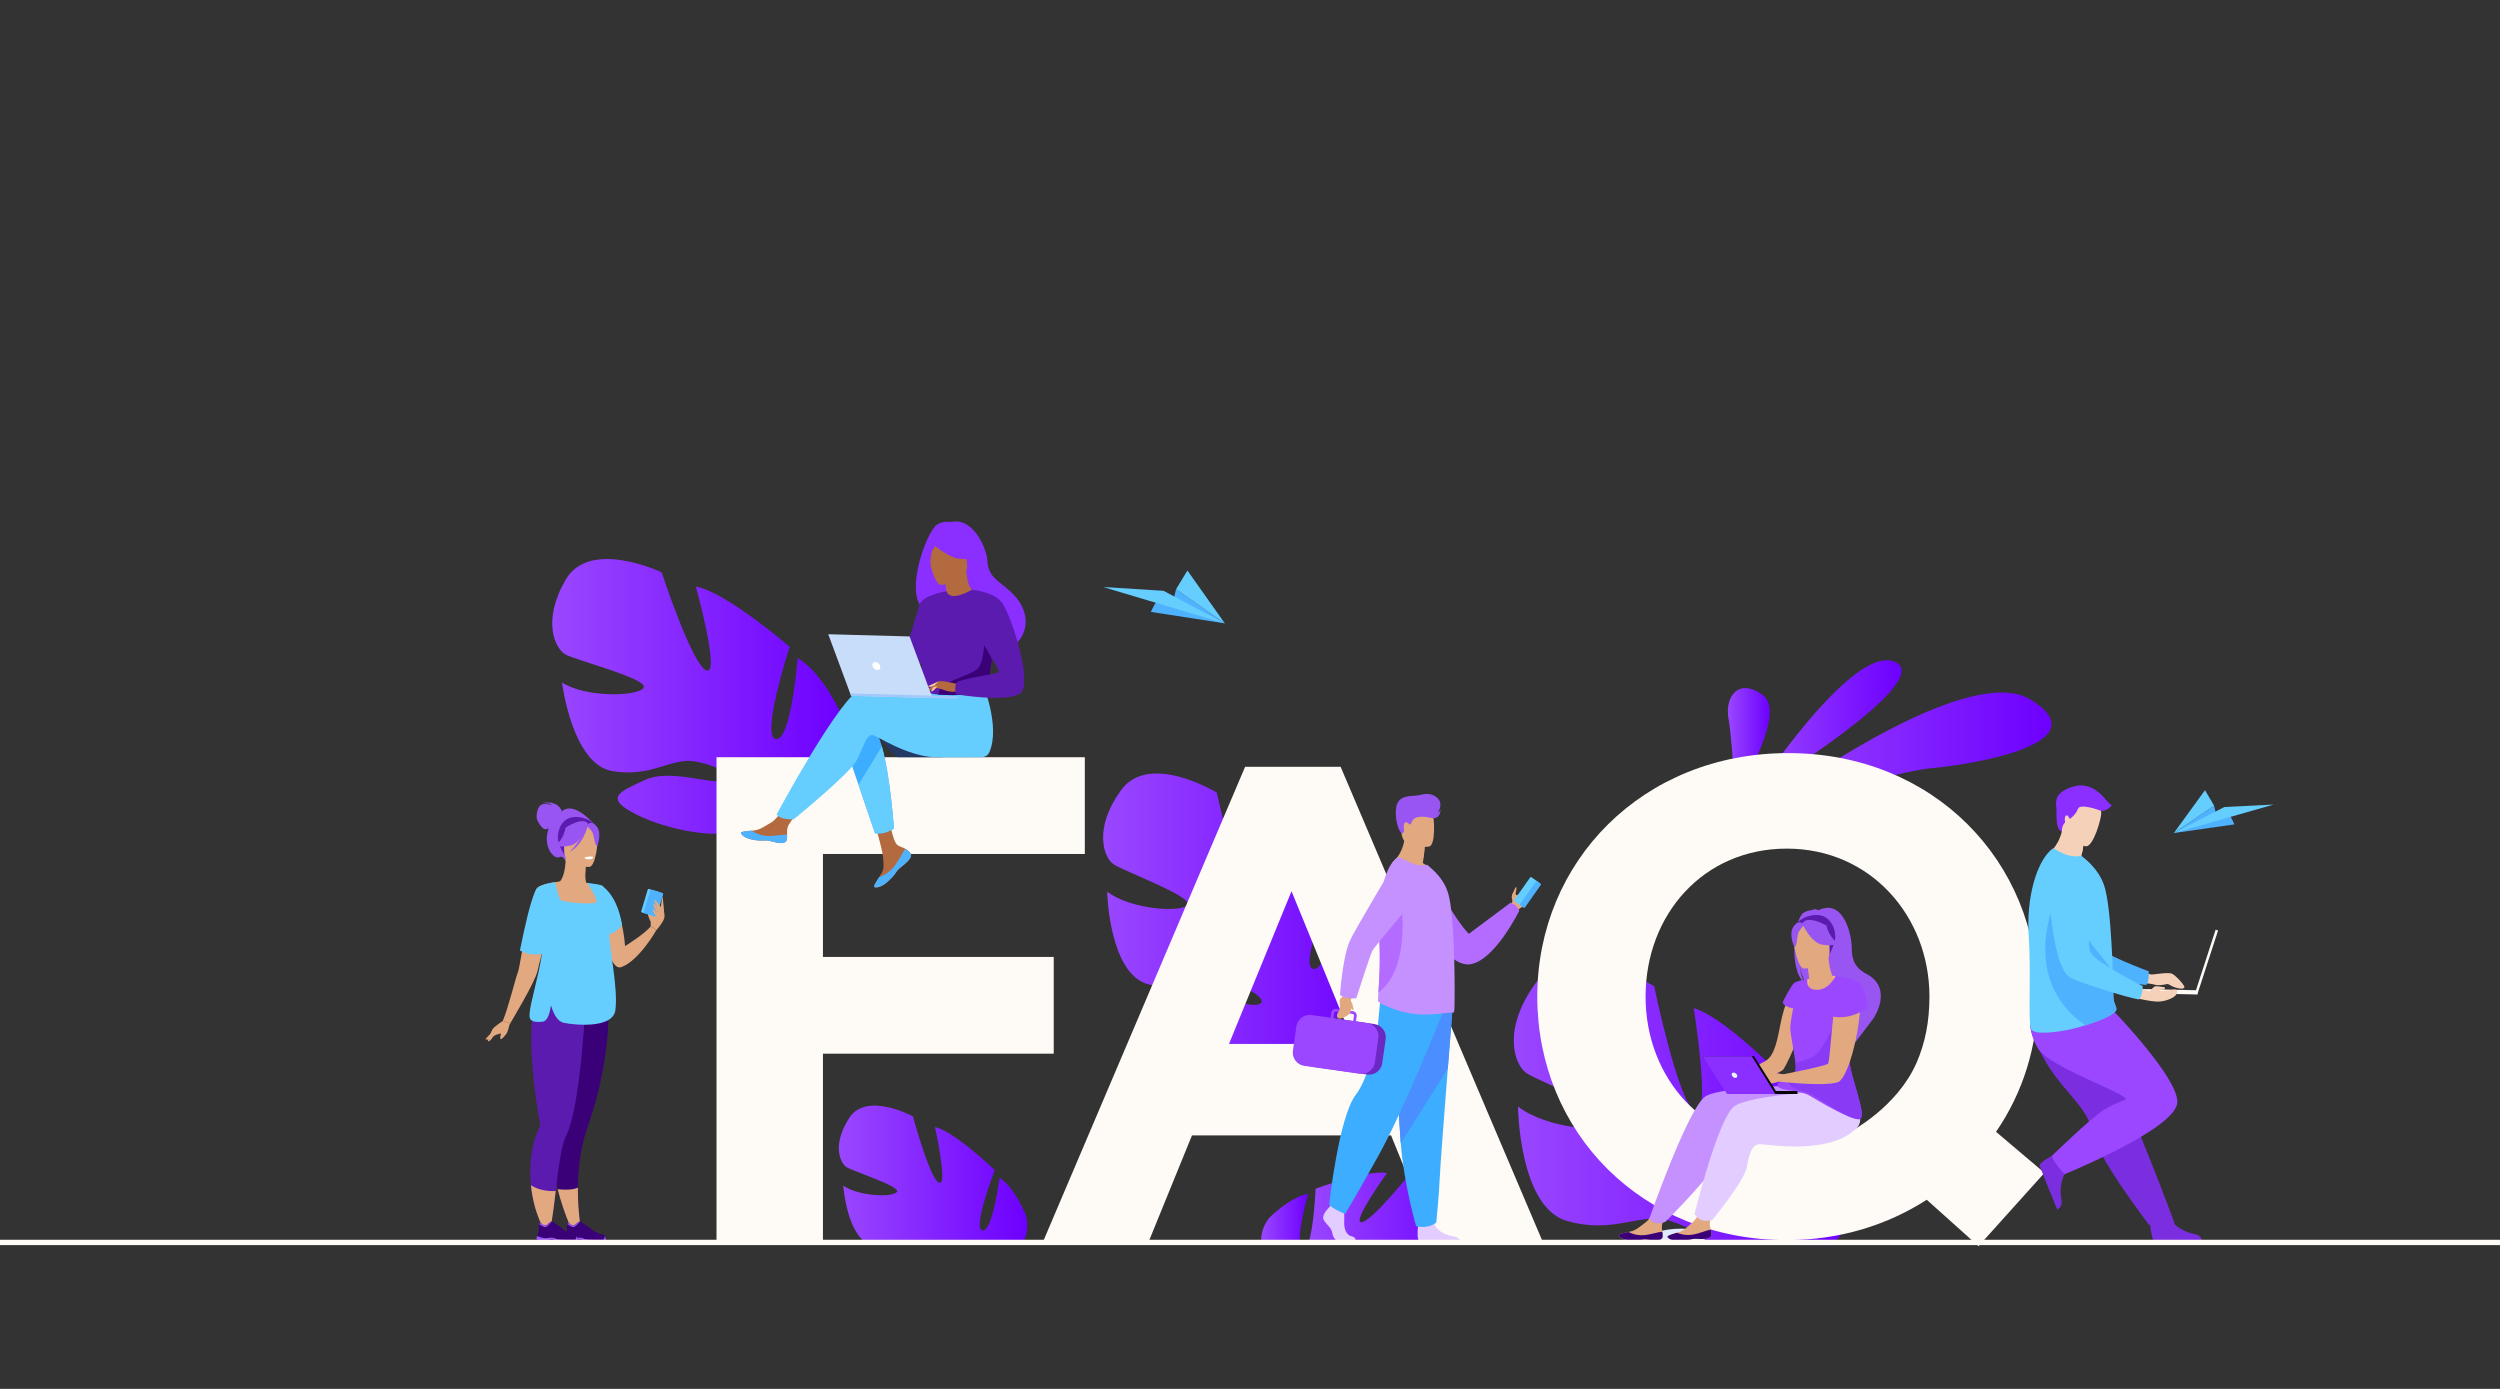 <?xml version="1.0" encoding="UTF-8"?><svg id="a" xmlns="http://www.w3.org/2000/svg" xmlns:xlink="http://www.w3.org/1999/xlink" viewBox="0 0 3600 2000"><rect x="0" y="0" width="3600" height="2000" fill="#333333" stroke="none"/><defs><linearGradient id="b" x1="2526.58" y1="1046.14" x2="2738.21" y2="1046.14" gradientUnits="userSpaceOnUse"><stop offset="0" stop-color="#9a47ff"/><stop offset="1" stop-color="#6d00ff"/></linearGradient><linearGradient id="c" x1="2521.23" y1="1087.67" x2="2954.22" y2="1087.67" xlink:href="#b"/><linearGradient id="d" x1="2488.1" y1="1067.5" x2="2548.37" y2="1067.5" xlink:href="#b"/><linearGradient id="e" x1="1207.97" y1="1690.5" x2="1479.31" y2="1690.5" xlink:href="#b"/><linearGradient id="f" x1="795.22" y1="1042.92" x2="1214.56" y2="1042.92" xlink:href="#b"/><linearGradient id="g" x1="1588.46" y1="1362.18" x2="1988.67" y2="1362.18" xlink:href="#b"/><linearGradient id="h" x1="1816.13" y1="1754.72" x2="1883.69" y2="1754.72" xlink:href="#b"/><linearGradient id="i" x1="1883.77" y1="1739.19" x2="2116.55" y2="1739.19" xlink:href="#b"/><linearGradient id="j" x1="2179.84" y1="1589.12" x2="2669.17" y2="1589.12" xlink:href="#b"/></defs><path d="M2526.58,1141.53s141.82-216.56,202.54-188.22c60.72,28.34-202.54,188.22-202.54,188.22Z" fill="url(#b)"/><path d="M2521.23,1178.03s304.03-231.88,403.3-170.34c99.27,61.54-76.68,92.39-143.08,98.49-66.4,6.1-260.21,71.85-260.21,71.85Z" fill="url(#c)"/><path d="M2498.22,1144.15s-.41-8.93-1.17-21.95c-1.49-25.42-4.3-66.45-8.01-87.3-5.6-31.53,14.25-59.52,49.18-34.28,34.93,25.24-31.44,132.51-31.44,132.51l-8.56,11.02Z" fill="url(#d)"/><path d="M1473.11,1788.94l-138.55-.37c-4.43-.73-8.73-.62-13.07-.04l-75.92-.2c-27.06-20.08-31.24-81.09-31.24-81.09,22.75,16.16,72.75,17.06,77.35,8.9,4.61-8.16-62.92-29.32-72.54-35.37-9.62-6.05-21.09-33.02,3.99-71.22,25.09-38.2,91.53-1.92,91.53-1.92,0,0,23.99,89.1,37.4,95.42,13.4,6.32-5.64-80.18-5.64-80.18,27.93,6.25,86.05,62.04,86.05,62.04,0,0-32.41,84.15-17.86,86.99,14.54,2.83,24.89-75.98,24.89-75.98,23.63,16.45,38.06,55.02,38.06,55.02,3.7,15.49,1.23,27.99-4.45,38.01Z" fill="url(#e)"/><path d="M814.67,834.59c34.79-59.77,138.15-10.37,138.15-10.37,0,0,43.53,132.67,64.29,141.13,20.76,8.46-15.07-120.69-15.07-120.69,42.71,7.17,135.08,86.72,135.08,86.72,0,0-42.1,129.8-19.89,132.89,22.21,3.09,31.42-116.83,31.42-116.83,37.04,22.92,62,80.03,62,80.03,26.42,89.19-89.47,118.5-89.47,118.5,0,0-13.62,45.3.5,105.25h0s3.76,11.38,5.81,29.56l-10.98-2.95c-.11-3.19-.33-6.3-.69-9.33,0-.02,0-.04,0-.05,0-.04-.01-.09-.02-.13-.3-1.9-.73-4.61-1.28-7.91,0,0,0,0,0-.01,0,0,0-.01,0-.02-1.59-7.47-2.55-12.93-3.04-16.82,0-.01,0-.02,0-.04-4.51-23.32-11.77-54.09-19.92-62.32,0,0,1.68-1.38,3.71-4.41-1.18,1.4-2.41,2.87-3.71,4.41-29.63,35.23-125.44,16.67-174.93-8.16-49.48-24.83-22.68-33.46,11.96-49.85,34.65-16.39,92.04,5.82,112.02,1.11,19.99-4.71-3-20.97-38.64-27.67-35.64-6.7-62.48,23.52-120.33,13.72-57.85-9.79-72.29-127.44-72.29-127.44,35.7,22.56,111.3,19.85,117.6,7.14,6.3-12.71-97.47-39.17-112.5-47.53-15.03-8.36-34.57-48.18.22-107.94Z" fill="url(#f)"/><path d="M1614.41,1137.73c40.39-55.66,137.73,3.54,137.73,3.54,0,0,29.82,135.62,49.51,146.06,19.7,10.45-2.85-120.93-2.85-120.93,41.55,11.36,124.99,99.3,124.99,99.3,0,0-54.63,124.23-32.96,129.5,21.67,5.28,42.76-112.46,42.76-112.46,34.36,26.38,53.35,85.38,53.35,85.38,17.23,90.88-100.36,108.32-100.36,108.32,0,0-18,43.46-10.02,104.19h0s2.59,11.64,2.8,29.83l-10.57-4.02c.21-3.16.3-6.27.25-9.3,0-.02,0-.04,0-.06,0-.04,0-.09,0-.13-.1-1.91-.26-4.63-.48-7.96,0,0,0,0,0-.01,0,0,0,0,0-.02-.83-7.55-1.23-13.05-1.33-16.95,0-.01,0-.03,0-.04-2.13-23.53-6.24-54.69-13.48-63.65,0,0,1.8-1.2,4.11-3.99-1.31,1.27-2.67,2.6-4.11,3.99-32.84,31.9-125.79,3.96-172.27-25.55-46.48-29.51-19.1-35.37,16.82-48.13,35.92-12.76,90.48,14.95,110.73,12.29,20.24-2.66-.88-21.05-35.47-31.24-34.59-10.19-64.18,17.03-120.43,1.56-56.26-15.47-58.8-133.32-58.8-133.32,33.06,25.89,108.15,30.76,115.65,18.81,7.5-11.94-92.53-48.49-106.57-58.27-14.04-9.78-29.39-51.12,11.01-106.78Z" fill="url(#g)"/><path d="M1883.69,1719.05s-14.65,51.37-11.83,71.33l-55.48-.15c-1.16-11.27,1.56-23.51,10.94-36.05,0,0,28.36-29.47,56.37-35.14Z" fill="url(#h)"/><path d="M2094.11,1790.97l-210.34-.55c8.33-21.19,10.66-78.64,10.66-78.64,0,0,74.94-27.93,102.84-22.62,0,0-51.44,71.32-36.74,70.83,14.7-.48,71.68-72.2,71.68-72.2,0,0,74.84-6.87,82.64,37.82,7.01,40.12-9.27,60.38-20.74,65.35Z" fill="url(#i)"/><path d="M2535.85,1792.14l-199.1-.53c12.9-5.52,29.75-10.72,47.83-16.9,45.31-15.48,107.04,5.86,151.26,17.42Z" fill="#dfebfd"/><path d="M2637.02,1792.97l-180.22-.48c3.76-7.98-19.23-24.31-52.52-34.56-42.37-13.05-79.15,19.98-148.08.13-68.92-19.85-70.3-164.76-70.3-164.76,40.26,32.31,132.48,39.42,141.88,24.84,9.4-14.57-113.03-60.98-130.14-73.21-17.11-12.22-35.37-63.28,15.11-131.1,50.48-67.83,169.27,6.39,169.27,6.39,0,0,34.64,167.16,58.7,180.3,24.06,13.13-1.71-148.7-1.71-148.7,50.91,14.58,152.18,123.93,152.18,123.93,0,0-68.99,151.9-42.43,158.7,26.56,6.81,54.23-137.61,54.23-137.61,41.85,32.93,64.32,105.75,64.32,105.75,7.38,41.66-8.03,70.54-30.28,90.39Z" fill="url(#j)"/><path d="M937,1327.72c0-.37-5.5-11.74-3.75-12.62,1.75-.88,4.88-.74,5.25,1.25.36,1.99-1.5,11.37-1.5,11.37Z" fill="#e2a87f"/><path d="M854.93,1186.42s-32.24-38.74-49.31-13.95c0,0-12.73,5.28-17.34,26.96-4.7,22.12,10.01,38.92,17.61,34.77,4.88-2.66,8.57,5.87,8.57,5.87l40.47-53.64Z" fill="#9955f2"/><path d="M894.91,1392.58c25.63-9.44,50.32-53.31,50.32-53.31l-8.08-5.66c-6.73,9.85-37.02,28.76-37.02,28.76-.69-8.3-1.7-15.83-2.94-22.65-8.41-46.36-27.65-60.09-32.81-63-.83-.47-1.3-.66-1.3-.66,0,0,.02.34.06.99.07,1.4.24,4.21.51,8.06,2,28.7,9.85,115.37,31.27,107.47Z" fill="#e2a87f"/><path d="M809.14,1168.53s-4.34-17.34-29.8-11.92c0,0,12.19-1.54,15.53,3.16,0,0-9.66-4.42-15.71-.72-6.05,3.7-7.04,16.17-6.14,19.96s7.59,15.08,12.01,15.08,9.66-3.88,9.66-3.88l14.45-21.67Z" fill="#9955f2"/><path d="M771.03,1439.92c12.66-28.4,18.72-36.43,18.93-45.36.17-7.07-3.32-14.69-10.08-33.38-1.59-4.4-2.69-8.94-3.37-13.51-5.35-36.04,15.49-75,28.44-77.65,3.6-.95,9.71-13.97,9.64-34.95l1.62.32,27.27,5.4s-.62,8.58-.64,16.67c-.02,6.74.39,13.13,1.92,13.93,1.96.18,3.12.29,3.12.29,0,0,22.74,31.58,24.65,60.96,1.91,29.37-18.21,42.14.15,100.84,18.75,59.95-108.65,22.15-101.66,6.45Z" fill="#e2a87f"/><path d="M843.48,1240.77s-.62,8.58-.64,16.67c-15.26-.43-23.33-14.35-26.64-22.07l27.28,5.4Z" fill="#e2a87f"/><path d="M813.39,1232.4s-8-12.64-9.92-23.44c-1.37-7.72,2.56-36.31,31.3-32.19,0,0,8.35.82,16.19,6.12,6.24,4.21,15.24,13.31,5.18,38.27l-2.62,8.43-40.13,2.82Z" fill="#5c1baf"/><path d="M848.58,1248.43s-36.11.6-36.14-21.9c-.02-22.49-4.7-37.56,18.35-38.9,23.06-1.33,27.54,7.25,29.38,14.75,1.83,7.51-2.2,45.31-11.59,46.04Z" fill="#e2a87f"/><path d="M847.24,1187.08s-9.89,26.39-25.06,30.29c-15.17,3.9-21.76-.16-21.76-.16,0,0,11.64-9.25,14.05-25.39,0,0,25.3-17.3,32.76-4.74Z" fill="#9955f2"/><path d="M844.79,1189.23s7.38,5.89,9.18,11.62c1.8,5.73,2.61,17.52,6.05,17.12,0,0,7.45-17.94-.92-28.08-8.88-10.76-14.31-.65-14.31-.65Z" fill="#9955f2"/><path d="M803,1712.42c9.08,36.14,22.76,63.85,22.76,63.85l11.91-.82s-5.84-27.78-5.5-65.32c.24-26.24,3.48-57.26,13.85-86.87,35.63-101.76,29.87-175.82,29.87-175.82l-67.01,7.84-3.12.36c-.28,30.77-1.07,72.55-1.77,105.23-.61,29.38-1.15,51.39-1.15,51.39-12.88,27.75-8.2,66.91.16,100.17Z" fill="#3a0078"/><path d="M724.07,1470.08l10.84,3.25s35.76-59.34,39.01-74.78c1.06-5.03,3.66-15.08,6.7-26.35,6.28-23.34,14.38-51.9,14.38-51.9l2.67-11.56,9.1-39.42s-17.43,1.78-27.63,6.04c-3.38,1.41-5.95,3.09-6.85,5.06-7.49,16.47-14.97,58.03-20.22,87.68-2.93,16.52-5.16,29.35-6.33,32.07-3.25,7.58-13.19,49.31-21.68,69.9Z" fill="#e2a87f"/><path d="M764.56,1706.65c3.85,41.12,20.82,67.7,20.82,67.7l5.69,4.14s5.38-28.97,9.19-63.43c3.63-32.76,8.61-67.42,14.23-78,22.35-41.96,29.07-200.37,29.07-200.37l-67.94-3.37c-6.83,11.49-9.81,30.33-10.52,51.75-1.79,54.06,10.92,124.56,12.82,134.75,0,0,0,.01,0,.03.15.79-.08,1.56-.45,2.28-13.52,26.76-15.47,57.37-12.93,84.53Z" fill="#5c1baf"/><path d="M846.17,1190.12s-7.04,27.64-26.19,36.49c0,0,19.15-16.98,20.77-35.22,1.63-18.24,5.42-1.27,5.42-1.27Z" fill="#9955f2"/><path d="M762.51,1460.42c-.12,2.29,0,4.12.42,5.43,1.45,4.55,6.41,6.62,18.41,5.38,7.33-.76,10.61-13.06,12.06-23.54,4.41,15,10.57,23.42,18.55,25.19,11.64,2.59,70.33,9.72,74.17-18.18,4.23-30.69-8.43-85.02-9.12-114.32,1.73-10.39,2.32-19.4,2.13-27.15-.49-20.87-6.61-32.57-11.32-37.28-1.33-1.02-2.67-1.66-8.02-2.58-2.74-.47-6.53-1-11.9-1.71,0,0-2.19-.25-2.14-.17.99,1.78,14.29,21.9,13.25,27.08-1.09,5.42-48.23.54-51.48-2.44-3.25-2.98-8.4-25.8-8.4-25.8,0,0-16.69,1.82-24.86,7.76,0,0,.03.04.09.11-.99.71-1.72,1.46-2.15,2.26-8.71,16.59-17.41,58.45-23.53,88.31,14.83,8.17,27.79,5.74,31.81,4.66-5.26,34.39-17.18,71.31-17.96,86.98Z" fill="#66cdff"/><path d="M937.15,1333.62c0-1.12-.93-17.25,1.94-20.63,2.87-3.39,8.73-8.21,10.58-8.06,1.84.15,9.05,9.73,6.89,17.07-2.17,7.34-11.32,17.28-11.32,17.28l-8.08-5.66Z" fill="#e2a87f"/><path d="M924.24,1313.96l16.2,4.85c.7.21,1.43-.19,1.64-.88l9.4-31.36c.21-.7-.19-1.43-.88-1.64l-16.2-4.85c-.7-.21-1.43.19-1.64.88l-9.4,31.36c-.21.7.19,1.43.88,1.64Z" fill="#66cdff"/><path d="M928.33,1315.19l15.16,4.54c.98.3,2.02-.26,2.32-1.25l9.09-30.32c.29-.98-.26-2.02-1.25-2.32l-15.16-4.54c-.98-.29-2.02.26-2.32,1.25l-9.09,30.32c-.3.98.26,2.02,1.25,2.31Z" fill="#4fb2ff"/><path d="M764.56,1706.65c3.85,41.12,20.82,67.7,20.82,67.7l5.79,5.27s5.28-30.11,9.09-64.57c-4.02.29-21.71.94-35.7-8.41Z" fill="#e2a87f"/><path d="M803,1712.42c9.08,36.14,22.76,63.85,22.76,63.85l11.91-.82s-5.84-27.78-5.5-65.32c-4.04,2.04-12.38,4.1-29.17,2.3Z" fill="#e2a87f"/><path d="M818.91,1786.26h7.6c2.55-.4,4.43-1.14,7.04-1.48,3.97-.52,5.79,1.11,6.16,1.48.05.05.07.08.07.08h32.3c.81-1.16.03-3.85-.73-5.83-.51-1.34-1.64-2.36-3.02-2.76-3.42-.99-10.18-1.88-16.36-7.47-3.48-3.14-16.8-11.56-16.8-11.56l-.07-.02c-.29,0-1.69.43-7.74,5.55-3.13,2.64-8.47-3.73-8.47-3.73,0,0-1,.83-1.75,2.37-.6,1.22-1.04,2.89-.69,4.96.48,2.91-1.07,8.32-2.31,11.98-.75,2.22-1.39,3.79-1.39,3.79,0,0-.36,1.83,6.18,2.64Z" fill="#3a0078"/><path d="M817.13,1762.89c1.82,1.28,5.65,3.8,8.19,4.13,3.43.45,9.85-8.31,9.85-8.31l-.07-.02c-.29,0-1.69.43-7.74,5.55-3.13,2.64-8.47-3.73-8.47-3.73,0,0-1,.83-1.75,2.37Z" fill="#9955f2"/><path d="M818.91,1786.26h7.6c2.55-.4,4.43-1.14,7.04-1.48,3.97-.52,5.79,1.11,6.16,1.48.05.05.07.08.07.08h32.3c.81-1.16.03-3.85-.73-5.83-.98-.87-1.26,3.79-1.8,4.53-.54.74-26.35.27-27.84-.81-1.49-1.08-5.96-2.98-12.19-1.49-5.42,1.3-13.42-2.03-15.39-2.91-.75,2.22-1.39,3.79-1.39,3.79,0,0-.36,1.83,6.18,2.64Z" fill="#9955f2"/><path d="M778.34,1786.26h7.6c2.55-.4,4.43-1.14,7.04-1.48,3.97-.52,5.79,1.11,6.16,1.48.05.05.07.08.07.08h32.29c.81-1.16.03-3.85-.73-5.83-.51-1.34-1.64-2.36-3.02-2.76-3.42-.99-10.18-1.88-16.36-7.47-3.48-3.14-16.8-11.56-16.8-11.56l-.07-.02c-.29,0-1.69.43-7.74,5.55-3.13,2.64-8.47-3.73-8.47-3.73,0,0-1,.83-1.75,2.37-.6,1.22-1.04,2.89-.69,4.96.48,2.91-1.07,8.32-2.31,11.98-.75,2.22-1.39,3.79-1.39,3.79,0,0-.36,1.83,6.18,2.64Z" fill="#3a0078"/><path d="M776.56,1762.89c1.82,1.28,5.65,3.8,8.19,4.13,3.43.45,9.85-8.31,9.85-8.31l-.07-.02c-.29,0-1.69.43-7.74,5.55-3.13,2.64-8.47-3.73-8.47-3.73,0,0-1,.83-1.75,2.37Z" fill="#9955f2"/><path d="M778.34,1786.26h7.6c2.55-.4,4.43-1.14,7.04-1.48,3.97-.52,5.79,1.11,6.16,1.48.05.05.07.08.07.08h32.29c.81-1.16.03-3.85-.73-5.83-.98-.87-1.26,3.79-1.8,4.53-.54.74-26.35.27-27.84-.81-1.49-1.08-5.96-2.98-12.19-1.49-5.42,1.3-13.42-2.03-15.39-2.91-.75,2.22-1.39,3.79-1.39,3.79,0,0-.36,1.83,6.18,2.64Z" fill="#9955f2"/><path d="M865.79,1275.01s22.52,11.33,30.02,57.07c0,0-7.38,10.11-17.77,13.09-1.48.43-3.03.71-4.63.79-12.76.68-7.63-70.95-7.63-70.95Z" fill="#66cdff"/><path d="M951.39,1306.16s-6.96-10.71-8.66-10.11c-2.43.85,6.31,14.44,6.31,14.44,0,0-6.48-10.16-7.49-9.39-2.3,1.74,1.36,8.12,5,13.01,0,0-6.51-5.96-6.72-4.89-.74,3.76,7.15,12.88,7.15,12.88l4.41-10.08v-5.86Z" fill="#e2a87f"/><path d="M956.61,1316.1c-.34-1.31-2.04-26.89-2.76-24.46-.73,2.43-2.46,15.84-2.46,15.84l5.22,8.62Z" fill="#e2a87f"/><path d="M841.53,1235.08s.62,2.65,7.22,2.24c0,0,5.54-.34,5.37-3.25,0,0-5.37-2.07-12.59,1.01Z" fill="#fff"/><path d="M724.07,1470.08s-13.08,8.69-15.08,12.36c-2,3.66-6.66,17.16-6.66,17.16,0,0,3.33.5,6.66-5.33,3.33-5.83,14.33-5.33,17.99-8.5,3.66-3.17,7.93-12.44,7.93-12.44l-10.84-3.25Z" fill="#e2a87f"/><path d="M733.48,1476.2s-2.17,10.24-4.84,13.24c-2.67,3-6.33,8-7.83,6.66-1.5-1.33,1.67-12.49,1.67-12.49l11-7.4Z" fill="#e2a87f"/><path d="M710.82,1483.6c-.33.5-11.83,12.72-11.83,12.72,0,0,4.16,1.89,5.33,0,1.17-1.89,6.5-12.72,6.5-12.72Z" fill="#e2a87f"/><polygon points="1657.19 881.12 1763.78 897.67 1693.52 848.5 1689.73 863.94 1663.7 868.32 1657.19 881.12" fill="#4fb2ff"/><polygon points="1763.78 897.67 1675.49 850.77 1588.46 845.32 1763.78 897.67" fill="#66cdff"/><polygon points="1693.52 848.5 1763.78 897.67 1709.86 821.52 1693.52 848.5" fill="#66cdff"/><polygon points="3217.64 1187.1 3130.37 1199.55 3188.28 1160.08 3191.23 1172.73 3212.45 1176.58 3217.64 1187.1" fill="#4fb2ff"/><polygon points="3130.37 1199.55 3202.99 1162.11 3274.17 1158.53 3130.37 1199.55" fill="#66cdff"/><polygon points="3188.28 1160.08 3130.37 1199.55 3175.2 1137.86 3188.28 1160.08" fill="#66cdff"/><path d="M1031.79,1090.4h530.37v139.31h-377.13v148.27h332.35v139.31h-332.35v269.67h-153.24v-696.55Z" fill="#fefaf6"/><path d="M1792.95,1104.2h137.55l290.59,682.89h-155.95l-61.99-152.08h-286.72l-61.99,152.08h-152.08l290.59-682.89ZM1949.87,1503.27l-90.08-219.88-90.08,219.88h180.17Z" fill="#fefaf6"/><path d="M2774.52,1727.63c-57.15,36.81-125.92,58.12-201.48,58.12-209.22,0-359.36-155.95-359.36-350.64s152.07-350.65,361.3-350.65,359.36,155.95,359.36,350.65c0,70.71-21.31,138.51-60.06,194.69l69.74,59.09-94.93,105.58-74.58-66.83ZM2664.1,1629.8s67.68-34.82,95.89-99.77c12.27-28.24,18.4-59.09,18.4-94.93,0-116.24-85.24-213.1-205.35-213.1s-203.41,94.93-203.41,213.1,85.24,213.1,205.35,213.1c32.93,0,62.96-6.78,89.11-18.4Z" fill="#fefaf6"/><path d="M2581.24,1424.94s-11.43,16.92-17.95,52.48c-5.71,31.15-10.72,42.65-18.97,49.04-8.25,6.39-54.2,25.25-54.2,25.25l3.44,8.05s67.35-9.17,74.92-20.43c7.57-11.26,36.41-77.76,34.17-93.08-2.24-15.32-21.4-21.31-21.4-21.31Z" fill="#e2a87f"/><path d="M2394.23,1780.52c-.69,6.56-9.97,6.34-20.46,4.8-10.49-1.55-7.77,1.2-22.52.95-14.75-.25-19.68-5.28-20.33-7.41-.58-1.89,6.57-3.24,14.22-4.86.96-.2,1.93-.41,2.89-.62,8.63-1.91,14.5-8.15,22.01-13.51,7.11-5.09,16.65-24,16.65-24l20.17-.28s-9.01,16.94-12.43,24.25c-2.01,4.3-1.38,9.69-.69,13.83.37,2.25.73,4.55.49,6.86Z" fill="#e2a87f"/><path d="M2373.77,1785.31c-10.49-1.55-7.77,1.2-22.52.95-14.75-.25-19.68-5.28-20.33-7.41-.58-1.89,6.57-3.24,14.22-4.86l.09.14s9.33,5.39,21.51,4.54c9.93-.68,20.15-4.5,27-5.03.37,2.25.73,4.55.49,6.86-.69,6.56-9.97,6.34-20.46,4.8Z" fill="#3a0078"/><path d="M2612.73,1562.59s-132.19.64-156.87,16.22c-24.68,15.57-80.85,175.98-80.85,175.98,0,0,4.37,5.76,9.81,6.51,8.72,1.2,13.66-2.2,13.66-2.2,0,0,75.27-74.87,79.28-95.31,4-20.45,3.03-38.69,12.15-39.18,9.12-.49,122.83,13.82,140.03-16.48,17.2-30.3,2.98-60.3,2.98-60.3l-20.2,14.78Z" fill="#c491ff"/><path d="M2464.45,1777.49c-.14,6.6-9.4,7.16-19.99,6.49-10.58-.66-7.65,1.85-22.36,2.83-14.72.98-20.05-3.62-20.88-5.68-.73-1.83,6.28-3.78,13.77-6.03.94-.28,1.89-.57,2.83-.87,8.44-2.63,13.77-9.33,20.8-15.31,6.66-5.66,14.58-25.31,14.58-25.31l20.07-1.97s-7.57,17.63-10.36,25.21c-1.64,4.46-.56,9.77.47,13.84.55,2.21,1.11,4.47,1.06,6.8Z" fill="#e2a87f"/><path d="M2444.46,1783.98c-10.58-.66-7.65,1.85-22.36,2.83-14.72.98-20.05-3.62-20.88-5.68-.73-1.83,6.28-3.78,13.77-6.03l.1.13s9.75,4.59,21.82,2.73c9.83-1.51,19.7-6.17,26.48-7.27.55,2.21,1.11,4.47,1.06,6.8-.14,6.6-9.4,7.16-19.99,6.49Z" fill="#3a0078"/><path d="M2638.4,1570.71s-116.43,5.51-140.48,22.03c-24.05,16.52-57.82,155.66-57.82,155.66,0,0,5.06,6.7,10.23,8.55,6.56,2.35,15.41-.31,15.41-.31,0,0,46.75-56.33,49.95-76.91,3.21-20.59,8.23-31.17,17.32-32.02,9.1-.84,98.45,16.6,139.29-21.92,25.34-23.91-33.9-55.08-33.9-55.08Z" fill="#e3ccff"/><path d="M2598.53,1415.63c-2.26-3.96-4.96-11.09-6.91-23.99.25,1.28,3.58,17.49,10.49,26.33,26.97,15.24,69.57,72.48,69.31,83.28,0,0,26.17-34.65,26.46-34.85,0,0,29.45-43.06-10.25-63.96-20.18-10.62-21.1-25.92-21.17-39.25-.07-13.34-9.98-70.1-47.81-52.55,0,0-6.41-2.35-9.18-1.75,0,0,2.31.28,3.55,1.4-4.52.04-10.93.8-16.1,4.21-13.7,9.04-21.59,82.45,1.63,101.13Z" fill="#9955f2"/><path d="M2643.29,1405.46s-10.84-1.03-21.68,0c-7.37.7-14.67,2.99-18.82,4.72-10.26,4.29-9.19,22.46,12.35,19.09,21.53-3.37,29.67-18.43,28.16-23.82Z" fill="#ffb27d"/><path d="M2603.7,1418.71c-.13.07-3.07,15.63,11.03,15.01,9.26-.41,29.22-11.61,27.45-19.53-.84-3.77-7.83-13.54-9.24-35.85l-1.69.45-28.33,7.6s1.26,8.99,1.84,17.5c.5,7.14.51,13.95-1.07,14.82Z" fill="#e2a87f"/><path d="M2602.93,1386.38s1.26,8.99,1.84,17.5c16.03-1.52,23.55-16.74,26.49-25.1l-28.33,7.6Z" fill="#e2a87f"/><path d="M2634.01,1375.46s7.53-13.86,8.79-25.37c.9-8.22-5.24-38.04-35.2-31.69,0,0-8.73,1.45-16.61,7.58-6.27,4.87-15.11,15.08-2.76,40.64l3.35,8.69,42.44.15Z" fill="#5c1baf"/><path d="M2598.1,1394.8s38.05-1.91,36.5-25.58c-1.55-23.68,2.31-39.87-22.05-39.65-24.36.22-28.48,9.56-29.89,17.59-1.4,8.03,5.5,47.54,15.44,47.65Z" fill="#e2a87f"/><path d="M2595.2,1330.14s12.26,27.08,28.5,30.12c16.25,3.04,22.89-1.7,22.89-1.7,0,0-12.9-8.91-16.58-25.73,0,0-27.85-16.44-34.82-2.69Z" fill="#9955f2"/><path d="M2597.93,1332.22s-7.36,6.72-8.85,12.88c-1.49,6.16-1.52,18.62-5.16,18.44,0,0-9.1-18.36-1-29.62,8.59-11.95,15.02-1.69,15.02-1.69Z" fill="#9955f2"/><path d="M2560.03,1564.57c3.08,3.68,12.69,4.81,22.97,6.5,8.09,1.34,16.58,3.01,22.62,6.56,13.72,8.05,58.53,35.27,71.66,34.03,5.09-.48,4.14-10.2,1.06-23.1-4.86-20.37-15.02-48.66-15.02-60.96,0-6.71-2.23-22.6-5.22-40.76-.24-1.46-.49-2.94-.74-4.43-5.9-35.31-14.07-76.95-14.07-76.95,0,0-9.11,19.88-26.87,19.88s-13.63-15.16-13.63-15.16c0,0-16.2,1.91-20.03,6.03-3.83,4.12-13.54,21.95-15.47,26.81,0,0-.39,6.18,14.92,9.13,0,0-3.73,16.79-4.17,27.98-.33,8.27,5.64,34.15,7.36,50.24.61,5.7.69,10.17-.24,12.2-1.18,2.6-5.02,5.19-9.38,7.73-8.66,5.04-19.42,9.89-15.76,14.27Z" fill="#9a47ff"/><path d="M2575.79,1550.3c-9.83,16.76,26.66,21.8,32.7,25.34,13.72,8.05,55.66,37.25,68.8,36.01,5.09-.48,4.14-10.2,1.06-23.1-4.86-20.37-15.02-48.66-15.02-60.96,0-6.71-2.23-22.6-5.22-40.76l-15.81-15.18s-16.94,43.79-33.09,50.96c-8.46,3.76-17.3,6.24-23.8,7.75.61,5.7.69,10.17-.24,12.2-1.18,2.6-5.02,5.19-9.38,7.73Z" fill="#883af5"/><path d="M2648.15,1418.57s13.52-8.21,26.59,7.36c13.07,15.57-9.29,126.89-28.66,132.61-21.51,6.35-83.65-1.02-83.65-1.02l1.2-9.71s66.15-12.68,68.9-16.22c2.75-3.54,8.75-111.23,15.62-113.03Z" fill="#e2a87f"/><path d="M2643.29,1405.46s27.76,2.51,35.82,11.64c8.06,9.13,10.42,33.87,10.42,33.87,0,0-24.45,19.74-53.9,12.08l7.66-57.59Z" fill="#9a47ff"/><path d="M2569.02,1547.24s-21.54-4.17-23.97-3.13c-2.43,1.04-15.98,13.2-14.59,15.63,1.39,2.43,6.95,4.17,13.2,2.08,6.25-2.08,19.8-3.13,22.23-6.25,2.43-3.13,3.13-8.34,3.13-8.34Z" fill="#e2a87f"/><rect x="2551.69" y="1571.03" width="36.67" height="4.33" transform="translate(5140.04 3146.39) rotate(180)" fill="#070707"/><path d="M2559.48,1574.77c-.36-1.43-33.71-53.8-33.71-53.8h-74.2l37.22,52.39,70.69,1.41Z" fill="#070707"/><path d="M2556.35,1575.36c-.36-1.43-33.82-54.39-33.82-54.39h-70.97l35.41,54.39h69.38Z" fill="#8a2fff"/><path d="M2493.79,1548.34c.73,2.12,3.04,3.84,5.16,3.84s3.25-1.72,2.52-3.84c-.73-2.12-3.04-3.84-5.16-3.84s-3.25,1.72-2.52,3.84Z" fill="#eaf7f9"/><path d="M3075.55,1393.23s17.7,10.07,22.66,10.07c4.96,0,24.41-3.76,29.83-.99,5.42,2.77,15.24,13.92,17.08,17.56,3.31,6.55-13.33,3.66-21.2-1.92-1.14-.81-2.56-1.11-3.93-.81-4.07.89-12.54,2.43-16.63.91-5.5-2.03-34.45-4.29-34.45-4.29l6.63-20.53Z" fill="#f6d1ba"/><path d="M2940.85,1256.12s18.35,130.44,48.74,142.12c14.99,5.76,81.26,18.83,100.87,20.15,0,0,4.8-3.9,3.63-19.75,0,0-69.43-25.49-79.29-39.35-14.68-20.63,9.11-84.28-9.31-103.66-18.42-19.38-49.45-27.7-64.64.5Z" fill="#4fb2ff"/><path d="M2947.04,1530.93c5.35,9.08,11.54,17.59,17.93,25.65,19.73,24.9,41.2,45.43,44.94,64.84.74,3.87,1.92,8.03,3.47,12.42,1.56,4.45,3.49,9.12,5.72,13.95,8.37,18.18,20.89,38.56,33.39,57.07,21.61,32.01,41.92,58.73,41.92,58.73l37.26-1.59c-1.49-3.73-17.74-47.94-39.48-101.96-8.83-21.93-18.21-45.26-27.27-67.75-1.21-3-2.41-6-3.61-8.96-2.77-6.88-5.49-13.66-8.15-20.26-20.41-50.72-36.67-91.11-36.67-91.11,0,0-81.58-30.9-90.05-10.88-6.99,16.51-1.3,32.69,20.61,69.84Z" fill="#7b2ee0"/><path d="M3095.56,1756.82s1.91,30.74,7.85,31.18c.79.06,30.17.06,30.17.06l37.5-.22s-.25-9.04-11.21-10.95c-10.96-1.91-29.31-9.61-35.95-24.1-6.99-15.24-28.37,4.02-28.37,4.02Z" fill="#7b2ee0"/><path d="M2963.17,1660.13s-27.84,13.18-26.04,18.87c.24.75,11.14,28.03,11.14,28.03l14.12,34.74s8.3-3.58,6.01-14.47c-2.29-10.89-1.95-30.78,9.04-42.33,11.56-12.14-14.26-24.85-14.26-24.85Z" fill="#7b2ee0"/><path d="M2973.11,1690.81s-15.64-15.81-18.5-26.29c0,0,53.79-52.28,73.02-64.97,22.07-14.57,36.4-14.65,32.86-18.22-11.6-11.69-109.09-45.8-124.97-70.49-5.47-8.51-8.57-16.59-10.25-23.64-3.6-15.07-.75-25.47-.75-25.47l121.27-3.51s90.17,93.53,89.65,128.73c-.56,38.05-162.33,103.87-162.33,103.87Z" fill="#9a47ff"/><path d="M3012.6,1247.9c-24.53,6.34-65.2-16.39-65.2-16.39,0,0,15.79-10.61,21.64-33.93.3-1.17.56-2.38.8-3.61,2.57-.55,7.41-1.57,12.6-2.67l18.74,16.79s-.43,6.97-2.77,18.95c-.4,2.09-.87,4.33-1.41,6.72,10.06,6.23,15.6,14.14,15.6,14.14Z" fill="#f6d1ba"/><path d="M2921.42,1349.59c3.51,47.26-1.11,119.14,2.88,131.59,3.44,10.74,42.64,4.36,58.29.77,5.79-1.33,12.8-3.22,20.05-5.46,20.21-6.26,42.23-15.19,44.59-21.82.09-.26.17-.52.22-.76.22-.96.17-1.87-.04-2.78-.79-3.38-3.82-7.04-4.18-15.41-.4-9.35-.34-20.35-.69-32.19-.02-1.33-.04-2.79-.18-4.11v-.48c-.01-.25-.02-.5-.03-.76-.34-13.2-1.03-27.08-1.83-40.84-.51-8.64-1.1-17.2-1.77-25.41-1.76-21.17-4.14-40-7.28-51.9-5.14-19.4-16.46-32.06-26.77-41.33l-7.46-6.4c-8.32,1.82-18.16.61-27.06-3.6-9.63-4.57-12.96-7.85-14.63-6.61-22.24,17.16-38.24,69.75-34.09,127.52Z" fill="#66cdff"/><path d="M3002.64,1476.48c20.21-6.26,42.23-15.19,44.59-21.82.09-.26.17-.52.22-.76-.01-.93-.03-1.85-.04-2.78-.79-3.38-3.82-7.04-4.18-15.41-.4-9.35-.34-20.35-.69-32.19-.02-1.33-.04-2.79-.18-4.11v-.48c-.01-.25-.02-.5-.03-.76l-81.69-104.08s-54.91,114.35,42.01,182.41Z" fill="#4fb2ff"/><path d="M3001.18,1208.08s-.43,6.97-2.77,18.95c-18.3-5.91-26.6-22.44-29.37-29.45.3-1.17.56-2.38.8-3.61,2.57-.55,7.41-1.57,12.6-2.67l18.74,16.79Z" fill="#f6d1ba"/><path d="M3003.64,1218.65s-39.9-6.66-35.37-31.45c4.53-24.79,2.43-42.34,28.1-39.13,25.67,3.2,28.88,13.56,29.38,22.2.5,8.64-11.61,49.47-22.1,48.37Z" fill="#f6d1ba"/><rect x="3175.59" y="1336.78" width="3.7" height="96.88" transform="translate(5771.59 3684.23) rotate(-162.01)" fill="#fefaf6"/><rect x="3062.64" y="1424.7" width="101.67" height="6.08" transform="translate(6195.76 2921.63) rotate(-178.78)" fill="#fefaf6"/><path d="M3064.62,1434.55s32.66,8.61,44.91,7.71c12.25-.91,22.43-6.73,23.97-9.77,1.54-3.04,4.78-8.43-3.56-7.44-8.34,1-19.72,2.77-20.08,1.17-.35-1.6,6.8-1.45,6.8-1.45,0,0,2.16-3.14-.56-3.26-2.72-.11-10.66-2.27-13.61-.79-2.95,1.47-5.67,6.92-7.82,6.69-2.16-.23-27.33-11.34-27.33-11.34l-2.72,18.48Z" fill="#f6d1ba"/><path d="M2948.95,1261.47s3.86,131.67,32.78,146.63c14.27,7.38,78.69,27.68,98.03,31.14,0,0,5.2-3.34,5.79-19.23,0,0-66.2-32.99-74.47-47.85-12.32-22.12,18.35-82.77,2.18-104.05-16.17-21.29-46.09-32.99-64.3-6.63Z" fill="#66cdff"/><path d="M2969.04,1197.58s-.46-8.5,4.79-13.38c0,0-1.83-8.53,1.55-9.93,3.37-1.4,4.08,5.76,5.62,4.64,1.55-1.12,8.43-6.46,11.38-14.33,2.95-7.87,29.96,1.66,33.11,3.08,3.15,1.42,13.27-3.78,15.23-8,0,0-5.62-4.5-8.15-7.87-2.53-3.37-20.24-26.14-44.97-19.68-24.73,6.46-28.11,18.27-26.7,28.39,1.41,10.12-1.99,33.69,8.14,37.08Z" fill="#8a2fff"/><g id="k"><path d="M2205.48,1287.67c-2.71,7.3-7.42,15.77-12.36,17.87-5.6,2.39-7.93,5.76-7.93,5.76l-4.52-2.62-5.4-3.14s.13-.6.39-1.58c.26-.97.66-2.33,1.21-3.83,0,0,1.66-2.13.64-4.8-1.02-2.67-.81-6.8.92-9.32,1.73-2.51,3.4-8.71,4.44-8.53,2.53.43-1.24,8.95-.16,10.54.98,1.43,2.2.94,2.42.83.01-.01.03-.02.04-.02,7.08-3.11,15.67-19.9,19.47-17.64,1.42.85,1.97,13.37.81,16.47Z" fill="#e2a87f"/><path d="M2180.98,1297.83l8.87,6.24c.63.44,1.5.29,1.94-.34l22.72-32.34c.44-.63.29-1.5-.34-1.94l-8.87-6.23c-.63-.44-1.5-.29-1.94.34l-22.73,32.34c-.44.63-.29,1.5.34,1.94Z" fill="#66cdff"/><path d="M2189.11,1303.54l5.2,3.65c.48.34,1.14.22,1.48-.26l23.11-32.88c.33-.48.22-1.14-.26-1.48l-5.2-3.65c-.48-.34-1.14-.22-1.48.26l-23.11,32.88c-.33.48-.22,1.14.26,1.48Z" fill="#4fb2ff"/><path d="M2053.71,1251.43s45.14,78.74,61.52,93.22l60.05-44.77s8.71,2.67,12.53,11.42c0,0-36.46,74.29-72.37,77.44-35.9,3.15-86.29-89.05-86.29-89.05l24.57-48.27Z" fill="#b36cff"/><path d="M1951.56,1786.95h-26.08c-3.28-1.78-6.21-5.86-7.13-11.95-1.27-8.4-10.69-12.99-12.73-19.86-2.03-6.87,8.4-16.54,8.4-16.54l1.75-2.25,1.82-2.34,17.31,4.08s.43,4.12.69,9.37c.19,3.79.29,8.17.08,12.01-.51,9.16,2.56,19.03,10.71,20.82,6.02,1.32,5.75,4.89,5.2,6.66Z" fill="#e3ccff"/><path d="M2102.93,1786.95h-59.65c-2.87-3.5-1.81-16.42-1.38-20.64.09-.85.15-1.34.15-1.34,0,0,20.37-16.29,23.17-3.82.09.39.19.77.3,1.15,3.53,11.67,19.34,16.97,28.47,18.45,5.94.96,8.13,4.05,8.94,6.2Z" fill="#e3ccff"/><path d="M2091.56,1454s-3.09,38.59-6.73,84.97c-4.94,63.01-10.88,140.41-11.47,155.07-1.01,25.46-5.09,66.19-5.09,66.19,0,0-9.67,9.68-29.02,5.6,0,0-17.24-58.14-22.17-119.65-.08-1.01-.15-2.02-.23-3.04-4.58-62.62-11.71-194.49-11.71-194.49l86.42,5.35Z" fill="#3daeff"/><path d="M2091.56,1454s-3.09,38.59-6.73,84.97l-67.75,107.21c-.08-1.01-.15-2.02-.23-3.04-4.58-62.62-11.71-194.49-11.71-194.49l86.42,5.35Z" fill="#4a8eff"/><path d="M2077.44,1458.58s-55.75,139.75-92.41,205.43c-36.66,65.68-48.11,84.01-48.11,84.01,0,0-21-8.4-22.91-14.13,0,0,14.02-126.79,38.56-157.7,13.87-17.46,30.16-69.88,30.93-88.2.76-18.33,4.96-54.6,4.96-54.6l88.97,25.2Z" fill="#3daeff"/><path d="M2063.56,1254.85c-21.78,6.87-59.48-11.68-59.48-11.68,0,0,20.09-15.07,19.03-46.42l16.84,13.57,11.44,9.22s-.05,5.44-1.3,14.96c-.33,2.51-.74,5.3-1.26,8.35,9.35,5.13,14.72,11.99,14.72,11.99Z" fill="#e2a87f"/><path d="M2051.4,1219.55s-.05,5.44-1.3,14.96c-12.68-2.18-27.06-22.67-27.06-22.67,6.45-1.87,12.11-2.2,16.91-1.52l11.44,9.22Z" fill="#e2a87f"/><path d="M2058.06,1219.03s-35.98,5.98-39.36-16.49c-3.38-22.47-10.3-36.83,12.53-41.59,22.83-4.77,28.6,3.13,31.55,10.36,2.95,7.22,4.55,45.59-4.72,47.72Z" fill="#e2a87f"/><path d="M2093.97,1457.21c-.66.54-1.42.87-2.29.87-8.18-.11-32.04,4.43-52.22,2.36-17.02-1.63-32.08-6.68-48.25-13.92-2.15-.96-7.09-3.6-6.98-6,.07-2.63.33-6.44.66-11.24,1.14-16.69,3.14-45.41,1.19-78.54-.35-6.17-.53-12.29-.56-18.31-.17-44.9,8.74-84.39,26.63-97.76,1.53-1.1,10.91,3.49,19.53,7.74,7.96,3.93,15.93,4.36,23.45,2.84l7.53,6.65c9.16,8.51,19.2,20.07,23.56,37.64,3.71,14.95,5.89,41.89,7.09,69.82.55,12.65.99,25.42,1.1,37.53v.43c.11,1.2.11,2.51.11,3.71.44,31.09,0,55.74-.54,56.18Z" fill="#c491ff"/><path d="M1984.89,1429.27c1.14-16.69,3.14-45.41,1.19-78.54-.35-6.17-.53-12.29-.56-18.31,7.45-18.08,13.54-31.19,13.54-31.19h18.78s13.77,94.07-32.97,128.04Z" fill="#b36cff"/><path d="M1888.66,1535.88l80.11,11.42c10.43,1.48,20.17-5.83,21.66-16.26l4.95-34.72c1.49-10.43-5.83-20.17-16.26-21.66l-80.11-11.41c-10.43-1.49-20.17,5.83-21.66,16.25l-4.95,34.72c-1.49,10.43,5.83,20.17,16.26,21.66Z" fill="#6b28c2"/><path d="M1983.65,1485.02h0c-2.25-5.64-7.11-10.09-13.27-11.6h0s-.01,0-.02,0c-.6-.15-1.22-.27-1.85-.36l-15.95-2.27,1.07-7.49c.24-1.67-.19-3.34-1.21-4.7-1.02-1.35-2.5-2.24-4.18-2.47l-4.16-.59-16.75-2.39-3.02-.43c-3.46-.49-6.68,1.92-7.17,5.38l-1.07,7.49-27.54-3.93c-10.46-1.49-20.25,5.85-21.74,16.32l-5,35.12c-1.49,10.47,5.85,20.25,16.32,21.74l79.97,11.4c1.41.2,2.81.24,4.17.13h.02c2.19-.17,4.29-.71,6.24-1.58,5.88-2.6,10.34-8.08,11.32-14.88l5.01-35.12c.49-3.43.03-6.77-1.17-9.78ZM1921.07,1458.66c.15-1.05.97-1.84,1.97-2,.23-.04.47-.04.71-.01l3.56.5,13.18,1.88,7.18,1.02c1.29.19,2.19,1.39,2.01,2.68l-1.07,7.49-28.62-4.08,1.07-7.49Z" fill="#9a47ff"/><path d="M1949.58,1432.51s-4.21,5.61-4.37,7.84c-1.13,15.18,5.8,17.28-12.15,25.71,0,0-7.67,2.92-7.8-3.03-.13-5.95,5.32-6.05,4.32-14.38-1.15-9.61-1.03-9.7,5.27-14.72l4.18-6.9,10.55,5.48Z" fill="#e2a87f"/><path d="M1938.88,1436.8c6.77,1.32,14.1.78,14.1.78,0,0,20.08-62.04,22.67-67.7,2.59-5.67,59.65-72.74,59.65-72.74l-23.77-59.49s-61.72,103.1-67.99,117.59c-10.36,23.94-13.95,77.61-13.95,77.61,0,0,3.99,2.92,9.3,3.95Z" fill="#c491ff"/><path d="M2018.67,1200.38s3.69-.62,3.1-5.7c-.6-5.09-.59-11.73,3.55-10.5,4.14,1.24,4.34,4.55,6.04,2.62,1.7-1.93,1.73-10.08,14.03-10.65,12.31-.57,17.31,3.71,23.03,1.2,5.72-2.52,6.02-11.18,6.02-11.18,0,0-1.63,3.09-4.08,4.08,0,0,9.55-13.06-1.51-22.01-11.05-8.95-22.32-3.09-28.72-2.7-14.09.85-23.2,1.7-27.8,10.96-4.6,9.26-2.7,34.97,6.34,43.89Z" fill="#9955f2"/><path d="M1942.95,1439.18s4.05,4.22,4.31,5.98c.82,5.64,2.7,8.08,1.76,8.69-1.96,1.28-4.56-2.9-5.8-6.65-1.24-3.75-.27-8.02-.27-8.02Z" fill="#e2a87f"/></g><path d="M1264.56,1057c11.99,22.24,27.83,33.39,27.83,33.39h65.98s-102.95-50.36-93.81-33.39Z" fill="#233862"/><path d="M1310.5,1227.81c1.66,2.01,1.82,4.22.91,6.54,0,.01,0,.02-.02.03-1.69,4.3-7.01,9-13.16,13.68-.79.6-1.49,1.15-2.1,1.65-.16.13-.32.27-.47.4-.12.1-.24.21-.36.31-5.76,5.03-3.68,6.27-14.06,16.51-11.84,11.66-19.77,11.66-21.99,10.51-1.88-.98,2.17-7.23,6.65-14.25.22-.34.43-.68.65-1.02.6-.93,1.19-1.88,1.79-2.82,5.27-8.45,4.08-12.52,3.24-25.34-.69-10.42-14.58-58.49-14.58-58.49l22.16-3.2s5.61,38.13,12.77,44.18c3.83,3.22,8.21,3.38,11.91,5.79.26.17.52.34.77.52,2.1,1.48,4.24,3,5.9,5.02Z" fill="#b36a3f"/><path d="M1310.5,1227.81c1.66,2.01,1.82,4.22.91,6.54,0,.01,0,.02-.02.03-2.04,4.28-7.23,8.97-13.18,13.63-.78.61-1.47,1.17-2.08,1.7-.16.13-.32.27-.47.4-.12.1-.24.21-.36.31-5.76,5.03-3.68,6.27-14.06,16.51-11.84,11.66-19.77,11.66-21.99,10.51-1.88-.98,2.17-7.23,6.65-14.25,2.26-.76,12.79-4.7,20.93-14.56,7.17-8.65,12.1-19.89,17-26.35.26.17.52.34.77.52,2.1,1.48,4.24,3,5.9,5.02Z" fill="#4fb2ff"/><path d="M1133.01,1209.19c-1.55,6.77-11.22,5.37-21.99,2.43-10.77-2.95-8.28.27-23.67-1.85-15.39-2.13-19.9-8.01-20.31-10.32-.37-2.05,7.28-2.56,15.48-3.28,1.03-.09,2.07-.19,3.1-.29,9.27-.91,16.19-6.68,24.71-11.35,8.07-4.42,20.44-22.98,20.44-22.98l21.12,2.25s-11.57,16.57-16.06,23.78c-2.64,4.25-2.67,9.95-2.47,14.37.1,2.4.19,4.85-.36,7.24Z" fill="#b36a3f"/><path d="M1111.02,1211.61c-10.77-2.95-8.28.27-23.67-1.85-15.39-2.13-19.9-8.01-20.31-10.32-.37-2.05,7.28-2.56,15.48-3.28l.07.16s9.08,6.81,21.92,7.47c10.46.54,21.64-2.16,28.86-1.84.1,2.4.19,4.85-.36,7.24-1.55,6.77-11.22,5.37-21.99,2.43Z" fill="#4fb2ff"/><path d="M1217.81,1076.06l18.33,53.78,23.94,70.22s6.99.87,13.76-.88c6.23-1.62,13.45-6.1,13.45-6.1,0,0-5.14-74.84-17.35-118.05-3.13-11.09-6.73-20.09-10.83-25.21-20.07-25.08-41.29,26.24-41.29,26.24Z" fill="#3daeff"/><path d="M1240.23,992.06c13.08-3.83,49.9,2.55,86.84,10.83l8.13-12.61,80.38-4.08s24.87,59.42,9.36,96.43c-2.28,5.44-6.31,7.86-13.52,7.77,0,0-.59,0-1.43,0,0,0-47.76.42-63.26,0-39.89-1.09-83.7-30.51-89.43-31.82-9.38-2.14-13.66,16.61-23.63,36.16-9.97,19.55-91.03,85.28-91.03,85.28,0,0-12.18-.21-17.15-2.23-5.35-2.18-7.26-4.86-7.26-4.86,0,0,92.52-172.23,122.01-180.86Z" fill="#66cdff"/><path d="M1338.67,879.82c28.14,16.51,85.19,50.69,85.5,50.49,0,0,21.08,8.61,33.38.91,20.5-12.83,32.29-48.53-3.7-80.51-17.95-15.95-30.9-20.07-32.21-44.79-.71-13.41-17.8-58.08-48.31-54.82-2.55.27-5.12.45-7.67.29-3.55-.21-9.42.15-15.53,3.56-17.48,9.77-54.11,117.61-11.46,124.86Z" fill="#8a2fff"/><path d="M1362.98,867.09c-.13.08,13.92,5.3,23.51,1.36,9.03-3.7,16.18-18.19,16.05-18.2-4.05-.3-8.41-3.97-11.21-27.34l-1.74.57-29.34,9.66s1.85,9.38,2.97,18.29c.94,7.48,1.37,14.64-.25,15.65Z" fill="#b36a3f"/><path d="M1360.26,833.14s1.85,9.38,2.97,18.29c16.77-2.55,23.77-19,26.37-27.95l-29.34,9.66Z" fill="#b36a3f"/><path d="M1355.68,842.28s39.89-4.25,36.86-29.05c-3.03-24.8.08-42.06-25.52-40.39-25.6,1.67-29.38,11.73-30.38,20.26-1,8.52,8.59,49.65,19.04,49.18Z" fill="#b36a3f"/><path d="M1338.45,779.59s24.85,22.62,42.11,24.86c17.26,2.24,23.96-3.14,23.96-3.14,0,0-9.97-8.75-15.74-22.58-1.7-4.08-5.45-6.95-9.84-7.45-12.33-1.4-35.74-2.53-40.49,8.31Z" fill="#8a2fff"/><path d="M1354.41,778.06s-8.74,8-11.58,14.03c-2.75,5.82-3.91,19.89-2,25.54,0,0-12.56-26.15-4.71-38.47,8.32-13.07,18.29-1.1,18.29-1.1Z" fill="#8a2fff"/><path d="M1327.91,924.72c-.99,80.49-1.4,63.65,7.19,71.53,2.07,1.9,8,3.15,15.84,3.89,24.63,2.31,68.11-.57,69.88-5.09,6.12-15.62,2.24-20.63,7.64-44.66.56-2.55,1.25-5.32,2.05-8.33,4.41-16.48,8.42-22.02-4.9-49.05-12.08-24.49-24.77-44.44-25.98-43.77-34.14,19.03-36.4,2.19-36.4,2.19,0,0-34.84,34.02-35.32,73.28Z" fill="#5c1baf"/><path d="M1236.14,1129.84l23.94,70.22s6.99.87,13.76-.88c6.23-1.62,13.45-6.1,13.45-6.1,0,0-5.14-74.84-17.35-118.05l-33.79,54.81Z" fill="#66cdff"/><path d="M1363.23,851.44s-34.73,4.92-39.2,19.7c-4.47,14.78-30.74,101.64-30.74,101.64,0,0,17.49,3.64,25.83-4.26,8.34-7.9,30.31-74.57,30.31-74.57l13.8-42.51Z" fill="#5c1baf"/><path d="M1350.94,1000.14c24.63,2.31,68.11-.57,69.88-5.09,6.12-15.62,2.24-20.63,7.64-44.66l-10.99-33.83s.95,37.37-10.32,46.88c-11.26,9.51-45.57,17.72-51.14,25.77-2.69,3.87-4.49,7.77-5.07,10.92Z" fill="#3a0078"/><path d="M1379.63,985.22s-24.19-6.08-28.18-4.03c-3.99,2.05-13.8,9.66-15.08,12.36-1.28,2.7,8.8-1.84,12.06-2.62,2.11-.51,7.57,1.56,10.28,2.55,11.38,4.14,18.48,2.36,18.48,2.36l2.44-10.62Z" fill="#b36a3f"/><path d="M1399.65,849.23s32.63,2.9,43.51,18.99c15.32,22.65,44.34,118.17,25.88,130.31-20.78,13.66-92.9,1.19-92.9,1.19,0,0-2.1-11.33,1.4-16.69,3.5-5.36,58.22-12.67,60.81-15.12,2.58-2.45-30.1-49.89-29.89-57.44s-8.81-61.25-8.81-61.25Z" fill="#5c1baf"/><path d="M1350.09,987.93s-5.28,6.44-6.97,7.18c-1.69.74-2.77.51-2.77.51l3.6-6.09,6.14-1.6Z" fill="#f5c99d"/><path d="M1351.45,981.19l-15.02,6.8s.6,1.05,2.43,1.02c1.83-.03,6.48-1.59,6.48-1.59l6.11-6.22Z" fill="#f5c99d"/><polygon points="1342.84 1005.18 1225.55 1001.99 1192.66 913.29 1309.77 916.48 1342.84 1005.18" fill="#c8ddf9"/><polygon points="1224.27 998.53 1379.15 1002.75 1379.06 1006.17 1225.55 1001.99 1224.27 998.53" fill="#a2c7f9"/><path d="M1256.36,958.93c-.8-3.11,1.05-5.56,4.13-5.48,3.08.08,6.23,2.67,7.03,5.78.8,3.11-1.05,5.56-4.13,5.48-3.08-.08-6.23-2.67-7.03-5.78Z" fill="#fff"/><rect y="1785.26" width="3600" height="7.7" fill="#fefaf6"/></svg>